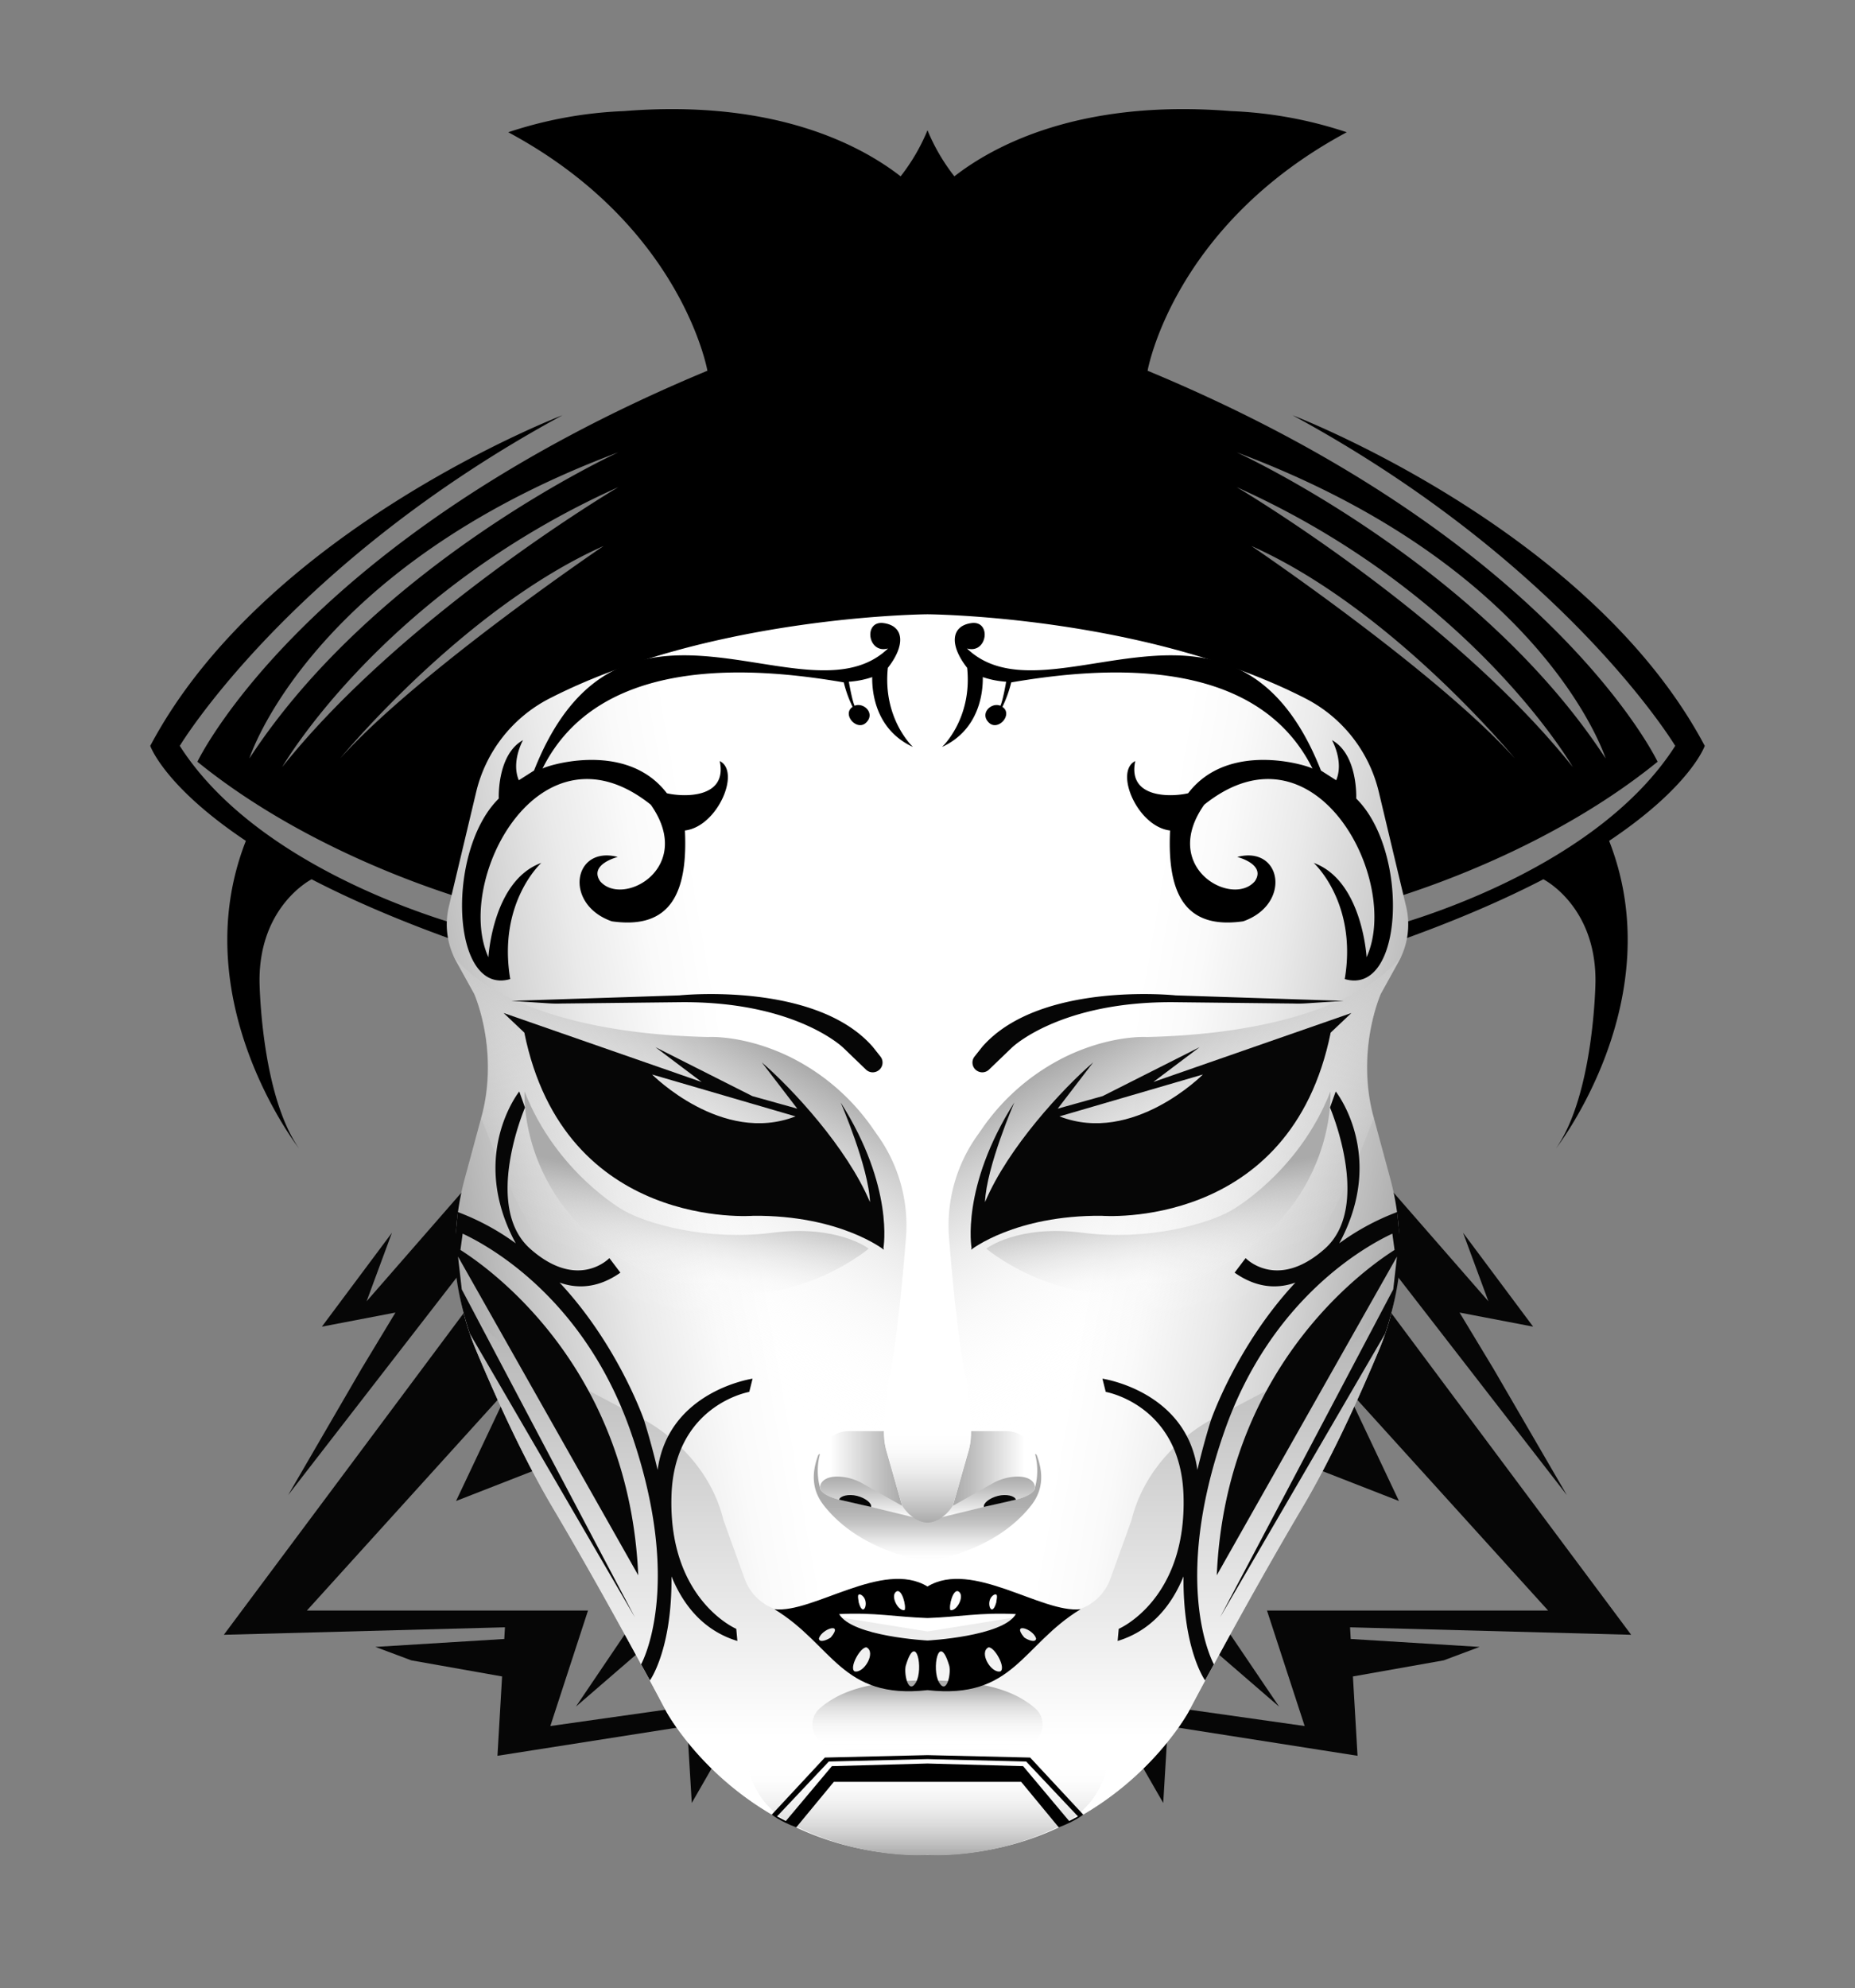 <svg xmlns="http://www.w3.org/2000/svg" xmlns:xlink="http://www.w3.org/1999/xlink" viewBox="0 0 842 902"><rect x="0" y="0" width="842" height="902" fill="#808080" stroke="none"/><defs><style> .cls-1{fill:#060606;}.cls-2{fill:url(#linear-gradient);}.cls-3{fill:url(#linear-gradient-2);}.cls-4{fill:url(#linear-gradient-3);}.cls-5{fill:url(#linear-gradient-4);}.cls-6{fill:url(#linear-gradient-5);}.cls-7{fill:url(#linear-gradient-6);}.cls-8{fill:url(#linear-gradient-7);}.cls-9{fill:url(#linear-gradient-8);}.cls-10{fill:url(#linear-gradient-9);}.cls-11{fill:url(#linear-gradient-10);} </style><linearGradient id="linear-gradient" x1="209.77" y1="593.77" x2="468.51" y2="548.14" gradientUnits="userSpaceOnUse"><stop offset="0" stop-color="#aaa"/><stop offset="0.01" stop-color="#acacac"/><stop offset="0.16" stop-color="#d0d0d0"/><stop offset="0.3" stop-color="#eaeaea"/><stop offset="0.43" stop-color="#fafafa"/><stop offset="0.53" stop-color="#fff"/></linearGradient><linearGradient id="linear-gradient-2" x1="314" y1="573.93" x2="314" y2="841.6" gradientUnits="userSpaceOnUse"><stop offset="0" stop-color="#aaa"/><stop offset="0.44" stop-color="#dbdbdb"/><stop offset="0.8" stop-color="#fff"/></linearGradient><linearGradient id="linear-gradient-3" x1="369.19" y1="485.41" x2="275.93" y2="646.94" gradientUnits="userSpaceOnUse"><stop offset="0" stop-color="#aaa"/><stop offset="0.13" stop-color="silver" stop-opacity="0.74"/><stop offset="0.28" stop-color="#d7d7d7" stop-opacity="0.47"/><stop offset="0.42" stop-color="#e8e8e8" stop-opacity="0.27"/><stop offset="0.56" stop-color="#f5f5f5" stop-opacity="0.12"/><stop offset="0.68" stop-color="#fcfcfc" stop-opacity="0.03"/><stop offset="0.78" stop-color="#fff" stop-opacity="0"/></linearGradient><linearGradient id="linear-gradient-4" x1="409.55" y1="666.27" x2="371.34" y2="666.27" gradientUnits="userSpaceOnUse"><stop offset="0" stop-color="#aaa"/><stop offset="0.25" stop-color="silver"/><stop offset="0.78" stop-color="#f7f7f7"/><stop offset="0.85" stop-color="#fff"/></linearGradient><linearGradient id="linear-gradient-5" x1="394.32" y1="669.89" x2="394.32" y2="689.04" gradientUnits="userSpaceOnUse"><stop offset="0" stop-color="#aaa"/><stop offset="0.3" stop-color="silver"/><stop offset="0.92" stop-color="#f7f7f7"/><stop offset="1" stop-color="#fff"/></linearGradient><linearGradient id="linear-gradient-6" x1="395.2" y1="659.62" x2="395.2" y2="708.24" gradientUnits="userSpaceOnUse"><stop offset="0.38" stop-color="#aaa"/><stop offset="0.48" stop-color="#acacac" stop-opacity="0.98"/><stop offset="0.58" stop-color="#b2b2b2" stop-opacity="0.91"/><stop offset="0.67" stop-color="#bbb" stop-opacity="0.8"/><stop offset="0.76" stop-color="#c8c8c8" stop-opacity="0.64"/><stop offset="0.85" stop-color="#dadada" stop-opacity="0.44"/><stop offset="0.94" stop-color="#eee" stop-opacity="0.2"/><stop offset="1" stop-color="#fff" stop-opacity="0"/></linearGradient><linearGradient id="linear-gradient-7" x1="411.09" y1="690.84" x2="411.09" y2="643.92" gradientUnits="userSpaceOnUse"><stop offset="0" stop-color="#aaa"/><stop offset="0.06" stop-color="#b4b4b4"/><stop offset="0.28" stop-color="#d4d4d4"/><stop offset="0.49" stop-color="#ececec"/><stop offset="0.68" stop-color="#fafafa"/><stop offset="0.85" stop-color="#fff"/></linearGradient><linearGradient id="linear-gradient-8" x1="379.82" y1="841.71" x2="379.82" y2="783.12" gradientUnits="userSpaceOnUse"><stop offset="0" stop-color="#aaa"/><stop offset="0.17" stop-color="silver" stop-opacity="0.75"/><stop offset="0.55" stop-color="#ededed" stop-opacity="0.21"/><stop offset="0.72" stop-color="#fff" stop-opacity="0"/></linearGradient><linearGradient id="linear-gradient-9" x1="394.9" y1="762.41" x2="394.9" y2="803.85" gradientUnits="userSpaceOnUse"><stop offset="0.08" stop-color="#aaa"/><stop offset="0.26" stop-color="#c8c8c8" stop-opacity="0.65"/><stop offset="0.44" stop-color="#e0e0e0" stop-opacity="0.37"/><stop offset="0.59" stop-color="#f1f1f1" stop-opacity="0.17"/><stop offset="0.71" stop-color="#fbfbfb" stop-opacity="0.04"/><stop offset="0.79" stop-color="#fff" stop-opacity="0"/></linearGradient><linearGradient id="linear-gradient-10" x1="319.93" y1="509.65" x2="306.85" y2="583.81" gradientUnits="userSpaceOnUse"><stop offset="0.37" stop-color="#aaa"/><stop offset="0.43" stop-color="#b1b1b1" stop-opacity="0.91"/><stop offset="1" stop-color="#fff" stop-opacity="0"/></linearGradient></defs><g> <path d="M408.8,80c-18-14-57.1-35.1-125.5-29.6A189.4,189.4,0,0,0,230.7,60c78.9,42.3,90.4,108.2,90.4,108.2C137.5,244.5,89.6,345.6,89.6,345.6c56.8,46.1,129.5,64.7,129.5,64.7l30.1-18.1-35,29.1S119.7,398,81.6,338.4c0,0,49.8-82.8,173.7-150,0,0-134.9,51.5-187.1,150,0,0,6.3,18.3,43.4,43.1C83.2,453.9,135.7,521,135.7,521c-17.3-24.7-17.9-75.6-17.9-75.6-.3-34.5,23.7-46.5,23.7-46.5h-.1c19.1,9.9,42.9,20.2,72.8,30.5l50.2-46.3L421,288.8V59.1A88.5,88.5,0,0,1,408.8,80ZM154.4,344.1s55.8-68,119.6-96.4C274,247.7,190.3,304.3,154.4,344.1ZM128.1,348s45.5-79,152.6-127C280.7,221,183.9,278.1,128.1,348Zm-14.9-3.9s27.2-86.5,167.5-138.9C280.7,205.2,171.2,255.2,113.2,344.1Z"></path> </g><g transform="scale(-1 1) translate(-842,0)"> <path d="M408.8,80c-18-14-57.1-35.1-125.5-29.6A189.4,189.4,0,0,0,230.7,60c78.9,42.3,90.4,108.2,90.4,108.2C137.5,244.5,89.6,345.6,89.6,345.6c56.8,46.1,129.5,64.7,129.5,64.7l30.1-18.1-35,29.1S119.7,398,81.6,338.4c0,0,49.8-82.8,173.7-150,0,0-134.9,51.5-187.1,150,0,0,6.3,18.3,43.4,43.1C83.2,453.9,135.7,521,135.7,521c-17.3-24.7-17.9-75.6-17.9-75.6-.3-34.5,23.7-46.5,23.7-46.5h-.1c19.1,9.9,42.9,20.2,72.8,30.5l50.2-46.3L421,288.8V59.1A88.5,88.5,0,0,1,408.8,80ZM154.4,344.1s55.8-68,119.6-96.4C274,247.7,190.3,304.3,154.4,344.1ZM128.1,348s45.5-79,152.6-127C280.7,221,183.9,278.1,128.1,348Zm-14.9-3.9s27.2-86.5,167.5-138.9C280.7,205.2,171.2,255.2,113.2,344.1Z"></path> </g><g> <polygon class="cls-1" points="311.9 774.3 249.8 783.1 266.9 730.7 139.3 730.7 231.8 628.6 207 681 254.4 662.5 290.9 730.7 261.4 774.3 303.3 738.1 261.8 659.6 220.7 582.1 218.6 584.8 218.6 530.6 166.4 590.4 177.9 559.3 146.1 601.9 179.5 595.5 164.1 621 130.8 678.3 211.7 573.9 215.8 588.6 101.6 741.7 229.2 738.3 228.9 743.6 170.4 747.2 186.7 753.3 227.9 760.6 225.8 796.6 311.9 783.1 314 818 327.8 794 311.9 774.3"></polygon> </g><g transform="scale(-1 1) translate(-842,0)"> <polygon class="cls-1" points="311.9 774.3 249.8 783.1 266.9 730.7 139.3 730.7 231.8 628.6 207 681 254.4 662.5 290.9 730.7 261.4 774.3 303.3 738.1 261.8 659.6 220.7 582.1 218.6 584.8 218.6 530.6 166.4 590.4 177.9 559.3 146.1 601.9 179.5 595.5 164.1 621 130.8 678.3 211.7 573.9 215.8 588.6 101.6 741.7 229.2 738.3 228.9 743.6 170.4 747.2 186.7 753.3 227.9 760.6 225.8 796.6 311.9 783.1 314 818 327.8 794 311.9 774.3"></polygon> </g><g><path class="cls-2" d="M216.1,359.5l-12.4,52a34.9,34.9,0,0,0,3.5,24.9l8.1,14.6s11.6,26.1,3.1,56.2l-7.5,27.7a120.3,120.3,0,0,0,5,77.2c9.2,22,21.6,49.3,34.9,71.8,27,45.6,51.7,92.7,51.7,92.7s35.6,66.3,118.5,63.2V278.7s-97.8.6-171.2,38A64.5,64.5,0,0,0,216.1,359.5Z"/><path class="cls-3" d="M421,740.2V841.6c-82.4,1-118.5-65-118.5-65s-24.7-47.1-51.7-92.7c-13.3-22.5-25.7-49.8-34.9-71.8a120.2,120.2,0,0,1-8.9-38.2s1.6,29.9,36,44.3l48.8,25.7s28.8,14,36.6,45.8l9.6,26.6A22.7,22.7,0,0,0,355.5,731c7.7,1.3,17.4,2.7,25.2,2.7Z"/><path class="cls-4" d="M205.7,433.5s21.7,34.7,115.7,37c0,0,16.2-1.1,36.9,8.9a99.2,99.2,0,0,1,37.1,31.5l2.8,4a70.4,70.4,0,0,1,13,47c-1.7,21.2-4.5,49.8-7.9,64.4L401.7,641a59.4,59.4,0,0,0,1.7,22.2l4.1,15.4a15.8,15.8,0,0,0,12.7,11.6h.8v40.4l-93.5-72.4A326.8,326.8,0,0,1,223.2,519.4l-4.8-12.2s8.4-26.7-3.1-56.2Z"/><path class="cls-5" d="M409.5,683.2l-7.4-25.8a35.7,35.7,0,0,1-.7-8.1H385.2a13.1,13.1,0,0,0-11.4,6.6c-2.2,3.9-3.6,9.7-1.2,17.4Z"/><path class="cls-6" d="M372.6,673.3s1.2-3.9,9-3.3a23.8,23.8,0,0,1,10,3.1l17.9,10.1a17.5,17.5,0,0,0,3.2,3.5,13.3,13.3,0,0,0,3.7,2.3l-26.9-6.7-6.6-1.5C378.7,680,370.5,677.8,372.6,673.3Z"/><path class="cls-7" d="M372.2,659.6a29.3,29.3,0,0,0,0,15.3s-.5,4.3,13.8,6.5l29.5,7.2s2.9,2.1,5.5,1.7v17.9s-29.7-3.3-46.9-25c-5.2-6.5-6.1-14-2.7-23C371.5,659.9,371.9,659.8,372.2,659.6Z"/><path class="cls-1" d="M380.9,680.4c.4-1.7,4.3-2.7,8.2-1.7s6.7,3.4,6.3,5"/><path class="cls-8" d="M421,690.8s-6.1.4-11.5-7.6l-7.6-26.9s-1.3-4.5-.4-12.4H421Z"/><path class="cls-9" d="M421,841.6s-28.2,2.3-59-12.6-22.3-45.9-22.3-45.9l81.3,8Z"/><path class="cls-10" d="M372.2,775c8.3-7.1,21.2-12.6,48.8-12.6v41.5l-45-12.1A9.7,9.7,0,0,1,372.2,775Z"/><path class="cls-11" d="M394.3,566.5s-14.1-11-43.8-7.2-56.9-4.1-67.4-10.1c0,0-30.5-17-45-54,0,0-3.3,52.6,53.6,81.5S394.3,566.5,394.3,566.5Z"/></g><g transform="scale(-1 1) translate(-842,0)"><path class="cls-2" d="M216.1,359.5l-12.4,52a34.9,34.9,0,0,0,3.5,24.9l8.1,14.6s11.6,26.1,3.1,56.2l-7.5,27.7a120.3,120.3,0,0,0,5,77.2c9.2,22,21.6,49.3,34.9,71.8,27,45.6,51.7,92.7,51.7,92.7s35.6,66.3,118.5,63.2V278.7s-97.8.6-171.2,38A64.5,64.5,0,0,0,216.1,359.5Z"/><path class="cls-3" d="M421,740.2V841.6c-82.4,1-118.5-65-118.5-65s-24.7-47.1-51.7-92.7c-13.3-22.5-25.7-49.8-34.9-71.8a120.2,120.2,0,0,1-8.9-38.2s1.6,29.9,36,44.3l48.8,25.7s28.8,14,36.6,45.8l9.6,26.6A22.7,22.7,0,0,0,355.5,731c7.7,1.3,17.4,2.7,25.2,2.7Z"/><path class="cls-4" d="M205.7,433.5s21.7,34.7,115.7,37c0,0,16.2-1.1,36.9,8.9a99.2,99.2,0,0,1,37.1,31.5l2.8,4a70.4,70.4,0,0,1,13,47c-1.7,21.2-4.5,49.8-7.9,64.4L401.7,641a59.4,59.4,0,0,0,1.7,22.2l4.1,15.4a15.8,15.8,0,0,0,12.7,11.6h.8v40.4l-93.5-72.4A326.8,326.8,0,0,1,223.2,519.4l-4.8-12.2s8.4-26.7-3.1-56.2Z"/><path class="cls-5" d="M409.5,683.2l-7.4-25.8a35.7,35.7,0,0,1-.7-8.1H385.2a13.1,13.1,0,0,0-11.4,6.6c-2.2,3.9-3.6,9.7-1.2,17.4Z"/><path class="cls-6" d="M372.6,673.3s1.2-3.9,9-3.3a23.8,23.8,0,0,1,10,3.1l17.9,10.1a17.5,17.5,0,0,0,3.2,3.5,13.3,13.3,0,0,0,3.7,2.3l-26.9-6.7-6.6-1.5C378.7,680,370.5,677.8,372.6,673.3Z"/><path class="cls-7" d="M372.2,659.6a29.3,29.3,0,0,0,0,15.3s-.5,4.3,13.8,6.5l29.5,7.2s2.9,2.1,5.5,1.7v17.9s-29.7-3.3-46.9-25c-5.2-6.5-6.1-14-2.7-23C371.5,659.9,371.9,659.8,372.2,659.6Z"/><path class="cls-1" d="M380.9,680.4c.4-1.7,4.3-2.7,8.2-1.7s6.7,3.4,6.3,5"/><path class="cls-8" d="M421,690.8s-6.1.4-11.5-7.6l-7.6-26.9s-1.3-4.5-.4-12.4H421Z"/><path class="cls-9" d="M421,841.6s-28.2,2.3-59-12.6-22.3-45.9-22.3-45.9l81.3,8Z"/><path class="cls-10" d="M372.2,775c8.3-7.1,21.2-12.6,48.8-12.6v41.5l-45-12.1A9.7,9.7,0,0,1,372.2,775Z"/><path class="cls-11" d="M394.3,566.5s-14.1-11-43.8-7.2-56.9-4.1-67.4-10.1c0,0-30.5-17-45-54,0,0-3.3,52.6,53.6,81.5S394.3,566.5,394.3,566.5Z"/></g><g> <path class="cls-1" d="M340.1,631.5l1.5-6s-38.2,5.5-43.1,41.4c-1.7-7.1-3.7-14.7-6.2-22.7,0,0-11.7-33.9-38.3-62.3,7.5,2.7,17.1,2.9,27.6-4.5l-5-6.6s-14.2,15-35.9-4.2-2.4-64.1-2.4-64.1l-2.6-7.3s-23.2,29-1.6,68.9a110.6,110.6,0,0,0-26.3-14.2l-.8,8.5c-3.2,20.6,6.3,46.7,6.3,46.7l74.9,128.7L209.6,585l-1.7-14.9,81.8,144.6c-4-91.5-63.4-136.6-80.7-147.6l1-7.4c11.8,5.5,55,29.1,76.2,89.6,24.7,70.5,4.8,105.8,4.8,105.8l4,7.3s10.1-13.9,9.8-47.2c5.1,12.5,14.1,24.5,29.9,29.3l-.5-5.5s-31-13.2-29.4-60.7C306.2,637.3,340.1,631.5,340.1,631.5Z"></path> </g><g transform="scale(-1 1) translate(-842,0)"> <path class="cls-1" d="M340.1,631.5l1.5-6s-38.2,5.5-43.1,41.4c-1.7-7.1-3.7-14.7-6.2-22.7,0,0-11.7-33.9-38.3-62.3,7.5,2.7,17.1,2.9,27.6-4.5l-5-6.6s-14.2,15-35.9-4.2-2.4-64.1-2.4-64.1l-2.6-7.3s-23.2,29-1.6,68.9a110.6,110.6,0,0,0-26.3-14.2l-.8,8.5c-3.2,20.6,6.3,46.7,6.3,46.7l74.9,128.7L209.6,585l-1.7-14.9,81.8,144.6c-4-91.5-63.4-136.6-80.7-147.6l1-7.4c11.8,5.5,55,29.1,76.2,89.6,24.7,70.5,4.8,105.8,4.8,105.8l4,7.3s10.1-13.9,9.8-47.2c5.1,12.5,14.1,24.5,29.9,29.3l-.5-5.5s-31-13.2-29.4-60.7C306.2,637.3,340.1,631.5,340.1,631.5Z"></path> </g><g> <path class="cls-1" d="M401,566.2s5-27.6-19.4-66c0,0,12.7,29.3,13.3,45.2-10.5-24.8-35.2-51.4-49.1-63.4l16.1,21-20.4-5.7-44-22.2,21,15.8-89.9-31.3,9.4,8.9c18.2,90.1,104,83.1,104,83.1,39.4-.3,59.2,15.4,59.2,15.4s-.1-.6-.2-.9ZM296,487.5l65.1,19C327.7,519.5,296,487.5,296,487.5Z"></path> </g><g transform="scale(-1 1) translate(-842,0)"> <path class="cls-1" d="M401,566.2s5-27.6-19.4-66c0,0,12.7,29.3,13.3,45.2-10.5-24.8-35.2-51.4-49.1-63.4l16.1,21-20.4-5.7-44-22.2,21,15.8-89.9-31.3,9.4,8.9c18.2,90.1,104,83.1,104,83.1,39.4-.3,59.2,15.4,59.2,15.4s-.1-.6-.2-.9ZM296,487.5l65.1,19C327.7,519.5,296,487.5,296,487.5Z"></path> </g><g> <path id="eyebrows_5-2" data-name="eyebrows 5" class="cls-1" d="M232.1,454.1l76.3-2.5s61.8-6.5,87.8,23.4l3.4,4.3a4.4,4.4,0,0,1-1.4,6.7h0a4.4,4.4,0,0,1-5.1-.7l-10.4-10s-21.8-21.2-74.3-20.6l-53.6.6a58.1,58.1,0,0,1-5.9-.1Z"></path> </g><g transform="scale(-1 1) translate(-842,0)"> <path id="eyebrows_5-2" data-name="eyebrows 5" class="cls-1" d="M232.1,454.1l76.3-2.5s61.8-6.5,87.8,23.4l3.4,4.3a4.4,4.4,0,0,1-1.4,6.7h0a4.4,4.4,0,0,1-5.1-.7l-10.4-10s-21.8-21.2-74.3-20.6l-53.6.6a58.1,58.1,0,0,1-5.9-.1Z"></path> </g><g> <path d="M403,303c8.1-10.3,7.4-19-1.9-20.3s-7.3,14.2,2,11.5c-37,35.6-121.5-43.9-160.7,55.4l-6.9,4.4c-3.6-8.5,1.9-18.2,1.9-18.2-11.9,6.6-11,26.5-11,26.5-24.2,23.8-21.7,89.8,5.2,81.9-5.8-34.7,14.1-52.7,14.1-52.7-22.1,8-24,42.8-24,42.8-15.8-34.7,23.2-109.6,73.7-69.2,20.2,28.7-12.8,46.7-23,34.7-5.2-7.7,8-11,8-11-20.3-5.3-24.7,21.5-2.7,29.2,27.1,3.9,34.5-13.5,33.2-41.2,14.9-1.8,25.4-26.8,15.8-31.5,3.6,17-16.3,16.4-24,14.6-19-24.9-57-11.7-56.5-11.1,26.1-52.6,97.5-45.9,136.8-39.2a54.3,54.3,0,0,0,4,11.1c-5,3.4,2,11.3,6.2,7.1s-1.2-9.3-5.3-7.6c-1.2-2.6-2.6-10.9-2.6-10.9a41.4,41.4,0,0,0,10.6-2.1c-.1,7.1,1.6,23.9,18.5,31.7C414.4,338.9,400.6,326.2,403,303Z"></path> </g><g transform="scale(-1 1) translate(-842,0)"> <path d="M403,303c8.1-10.3,7.4-19-1.9-20.3s-7.3,14.2,2,11.5c-37,35.6-121.5-43.9-160.7,55.4l-6.9,4.4c-3.6-8.5,1.9-18.2,1.9-18.2-11.9,6.6-11,26.5-11,26.5-24.2,23.8-21.7,89.8,5.2,81.9-5.8-34.7,14.1-52.7,14.1-52.7-22.1,8-24,42.8-24,42.8-15.8-34.7,23.2-109.6,73.7-69.2,20.2,28.7-12.8,46.7-23,34.7-5.2-7.7,8-11,8-11-20.3-5.3-24.7,21.5-2.7,29.2,27.1,3.9,34.5-13.5,33.2-41.2,14.9-1.8,25.4-26.8,15.8-31.5,3.6,17-16.3,16.4-24,14.6-19-24.9-57-11.7-56.5-11.1,26.1-52.6,97.5-45.9,136.8-39.2a54.3,54.3,0,0,0,4,11.1c-5,3.4,2,11.3,6.2,7.1s-1.2-9.3-5.3-7.6c-1.2-2.6-2.6-10.9-2.6-10.9a41.4,41.4,0,0,0,10.6-2.1c-.1,7.1,1.6,23.9,18.5,31.7C414.4,338.9,400.6,326.2,403,303Z"></path> </g><g> <path d="M421,734.1V719.8c-20.2-12.3-51.9,12.3-69.5,10.3,26.6,16.1,30.4,41.1,69.5,36.7V744.3s-34.3-1.8-40.1-12C397.3,731.5,406.3,733.6,421,734.1Zm-14.3-11.9c2.6-2.1,4.8,6.7,3.9,8.3C407.7,731.1,404.1,724.2,406.7,722.2Zm-16,1.3c4.5,2.2,1.3,11.4-.9,3.6C389.7,725.7,388.7,722.7,390.7,723.5Zm20.6,31.7c4.6-15,8,2.2,4.4,8.2S410,758.2,411.3,755.2Zm-18-7.8c4.5,2.2-1.1,11.9-5.4,10.9C385.3,756.7,390.5,747.2,393.3,747.4Zm-16.2-4.5c-1.3,1-5.2,2.7-5.4.5C373,738.9,383.1,735.8,377.1,742.9Z"></path> </g><g transform="scale(-1 1) translate(-842,0)"> <path d="M421,734.1V719.8c-20.2-12.3-51.9,12.3-69.5,10.3,26.6,16.1,30.4,41.1,69.5,36.7V744.3s-34.3-1.8-40.1-12C397.3,731.5,406.3,733.6,421,734.1Zm-14.3-11.9c2.6-2.1,4.8,6.7,3.9,8.3C407.7,731.1,404.1,724.2,406.7,722.2Zm-16,1.3c4.5,2.2,1.3,11.4-.9,3.6C389.7,725.7,388.7,722.7,390.7,723.5Zm20.6,31.7c4.6-15,8,2.2,4.4,8.2S410,758.2,411.3,755.2Zm-18-7.8c4.5,2.2-1.1,11.9-5.4,10.9C385.3,756.7,390.5,747.2,393.3,747.4Zm-16.2-4.5c-1.3,1-5.2,2.7-5.4.5C373,738.9,383.1,735.8,377.1,742.9Z"></path> </g><g> <path d="M350.3,823.3s3.4,2.8,11.1,5.8l17.1-20.7H421v-8.3l-43.4,1.2-20.9,24.9-4-2.1,23.5-24.9,44.8-1.1v-1.8l-46.6,1.1Z"></path> </g><g transform="scale(-1 1) translate(-842,0)"> <path d="M350.3,823.3s3.4,2.8,11.1,5.8l17.1-20.7H421v-8.3l-43.4,1.2-20.9,24.9-4-2.1,23.5-24.9,44.8-1.1v-1.8l-46.6,1.1Z"></path> </g></svg>